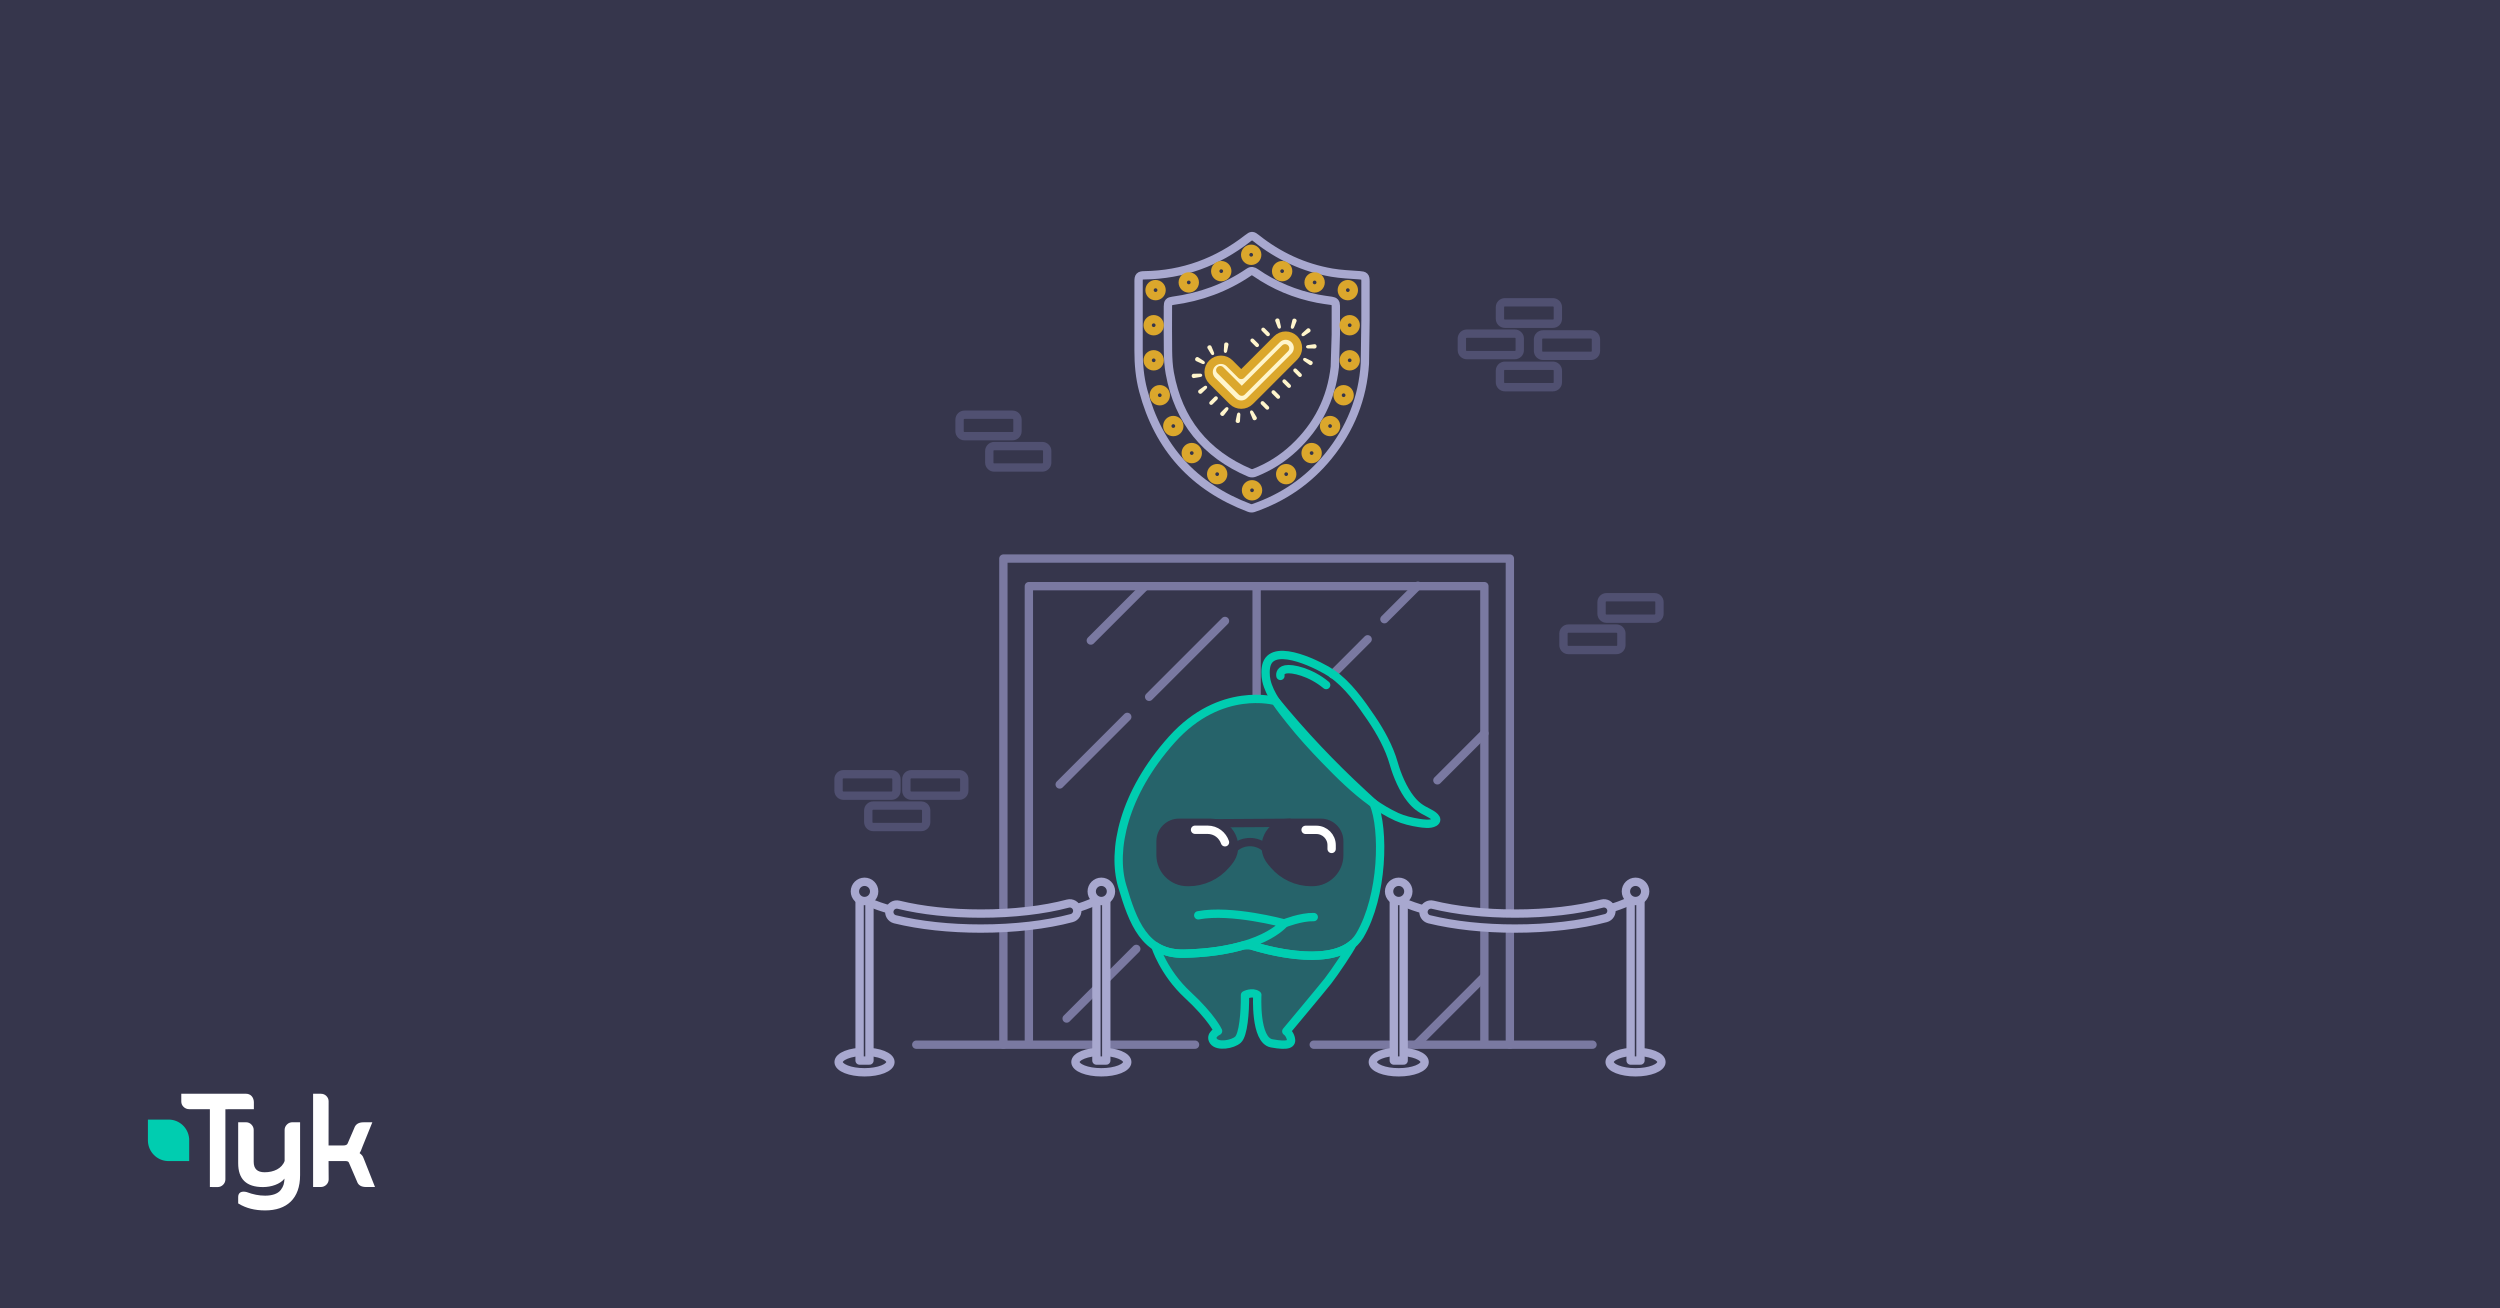 <svg xmlns="http://www.w3.org/2000/svg" width="1200" height="628" viewBox="0 0 1200 628" fill="none"><rect width="1200" height="628" fill="white"></rect><rect width="1200" height="628" fill="#36364C"></rect><path d="M120.739 526.085C120.03 525.353 119.102 525 118.038 525H87.016V528.717C87.016 529.721 87.371 530.589 88.107 531.295C88.844 532.027 89.772 532.407 90.836 532.407H100.74V569.767L104.369 569.795C105.433 569.795 106.36 569.415 107.07 568.709C107.806 567.977 108.188 567.081 108.188 566.105V532.434L121.858 532.407V528.961C121.83 527.984 121.476 526.845 120.739 526.085Z" fill="white"></path><path d="M140.438 538.675C139.374 538.675 138.446 539.028 137.737 539.76C137 540.493 136.618 541.388 136.618 542.365V557.26C135.309 560.923 131.325 562.686 127.042 562.686C123.495 562.686 121.776 561.031 121.776 557.667V542.365C121.776 541.388 121.394 540.52 120.657 539.76C119.948 539.028 119.02 538.675 117.956 538.675H114.327V558.372C114.327 565.942 118.201 569.795 126.223 569.795C130.179 569.795 134.49 568.411 136.564 565.725C136.4 568.113 136.127 569.361 134.79 571.152C133.29 573.159 130.343 573.919 127.26 573.919C124.313 573.919 121.476 573.349 118.365 572.183C117.847 572.047 117.356 571.993 116.946 571.993C115.255 571.993 114.327 572.915 114.327 574.597V577.636L114.545 577.772C118.092 579.915 122.24 581 127.26 581C137.682 581 144.04 575.33 144.04 564.124V538.675H140.438Z" fill="white"></path><path d="M174.598 556.12C174.052 554.465 173.397 554.221 172.606 553.488C172.961 553.027 173.397 552.159 174.025 550.314L178.718 538.702H174.461C172.142 538.702 170.642 539.651 170.041 541.496L166.849 548.903C166.603 549.527 165.867 549.826 164.666 549.826H157.709L157.736 528.636C157.736 527.659 157.409 526.845 156.672 526.085C155.963 525.353 155.035 525 153.971 525H150.288V569.767H153.944C155.008 569.767 155.935 569.388 156.672 568.655C157.381 567.95 157.763 567.081 157.763 566.078L157.709 557.314H165.949C167.122 557.314 167.422 557.857 167.558 558.264L171.378 567.136C171.951 568.899 173.425 569.767 175.771 569.767H180L174.598 556.12Z" fill="white"></path><path d="M90.781 546.461C90.344 541.415 86.17 537.454 81.041 537.399H72.965H72.692H71V539.109V539.624V547.764C71.218 552.946 75.365 557.124 80.549 557.314H88.844H89.117H90.808V555.605V546.489C90.808 546.461 90.781 546.461 90.781 546.461Z" fill="#00CDB0"></path><path d="M481.625 501.447V268.115H724.735V501.447" stroke="#7A79A1" stroke-width="4" stroke-linecap="round" stroke-linejoin="round"></path><path d="M493.857 500.256V281.355H712.498V500.256" stroke="#7A79A1" stroke-width="4" stroke-linecap="round" stroke-linejoin="round"></path><path d="M712.498 352.017L689.948 374.562" stroke="#7A79A1" stroke-width="4" stroke-linecap="round" stroke-linejoin="round"></path><path d="M680.576 281.152L664.514 297.215" stroke="#7A79A1" stroke-width="4" stroke-linecap="round" stroke-linejoin="round"></path><path d="M656.476 306.865L639.685 323.656" stroke="#7A79A1" stroke-width="4" stroke-linecap="round" stroke-linejoin="round"></path><path d="M679.82 501.448L712.129 469.134" stroke="#7A79A1" stroke-width="4" stroke-linecap="round" stroke-linejoin="round"></path><path d="M587.995 298.061L551.586 334.469" stroke="#7A79A1" stroke-width="4" stroke-linecap="round" stroke-linejoin="round"></path><path d="M541.089 344.111L508.652 376.548" stroke="#7A79A1" stroke-width="4" stroke-linecap="round" stroke-linejoin="round"></path><path d="M545.42 455.474L511.99 488.899" stroke="#7A79A1" stroke-width="4" stroke-linecap="round" stroke-linejoin="round"></path><path d="M549.468 281.583L523.589 307.461" stroke="#7A79A1" stroke-width="4" stroke-linecap="round" stroke-linejoin="round"></path><path d="M603.177 281.581V335.475" stroke="#7A79A1" stroke-width="4" stroke-linecap="round" stroke-linejoin="round"></path><path d="M573.62 501.446H439.812" stroke="#7A79A1" stroke-width="4" stroke-linecap="round" stroke-linejoin="round"></path><path d="M764.406 501.446H630.597" stroke="#7A79A1" stroke-width="4" stroke-linecap="round" stroke-linejoin="round"></path><path d="M616.431 443.235C616.431 443.235 624.441 440.034 630.602 440.194" stroke="#00CDB0" stroke-width="4" stroke-linecap="round" stroke-linejoin="round"></path><path d="M598.724 453.207C598.724 453.207 641.393 468.073 652.674 449.07C663.956 430.067 664.505 397.966 659.332 385.648L654.325 381.033C639.298 367.193 625.255 352.322 612.308 336.52C612.308 336.52 585.905 328.884 562.542 354.904C539.174 380.924 533.604 408.278 538.668 425.333C543.732 442.389 549.402 458.182 568.386 457.751C605.703 456.905 616.436 443.23 616.436 443.23C616.436 443.23 591.03 436.308 575.157 439.348" stroke="#00CDB0" stroke-width="4" stroke-linecap="round" stroke-linejoin="round"></path><path opacity="0.3" d="M598.723 454.381C598.723 454.381 641.392 469.247 652.674 450.244C663.956 431.24 664.505 399.139 659.332 386.822L654.324 382.207C639.298 368.367 625.254 353.496 612.308 337.694C612.308 337.694 585.905 330.058 562.542 356.078C539.174 382.098 533.604 409.452 538.668 426.507C543.732 443.563 549.402 459.355 568.386 458.925C605.702 458.079 616.436 444.404 616.436 444.404C616.436 444.404 591.03 437.482 575.157 440.522" fill="#00CDB0"></path><path d="M637.482 470.809C634.47 474.634 617.429 495.027 617.429 495.027C617.429 495.027 618.904 495.907 619.575 498.347C620.323 501.061 618.554 502.304 610.393 500.805C602.232 499.307 603.508 477.575 603.508 477.575C601.083 475.835 597.598 477.641 597.598 477.641C597.674 486.185 596.77 496.744 594.236 499.047C591.702 501.349 584.453 502.602 582.462 499.708C580.472 496.81 584.666 494.9 584.666 494.9C584.666 494.9 581.597 488.181 570.065 477.523C558.537 466.865 554.579 454.188 554.579 454.188C558.215 456.567 562.702 457.891 568.381 457.763C580.524 457.489 589.858 455.853 596.912 453.772L600.336 453.734C607.447 455.966 636.243 464.056 649.109 453.257C648.423 455.139 640.484 466.988 637.472 470.813L637.482 470.809Z" stroke="#00CDB0" stroke-width="4" stroke-linecap="round" stroke-linejoin="round"></path><path opacity="0.3" d="M636.519 470.809C633.507 474.634 616.466 495.027 616.466 495.027C616.466 495.027 617.942 495.907 618.613 498.347C619.36 501.061 617.592 502.304 609.431 500.805C601.269 499.307 602.546 477.575 602.546 477.575C600.12 475.835 596.636 477.641 596.636 477.641C596.711 486.185 595.808 496.744 593.274 499.047C590.739 501.349 583.491 502.602 581.5 499.708C579.509 496.81 583.703 494.9 583.703 494.9C583.703 494.9 580.635 488.181 569.102 477.523C557.574 466.865 553.617 454.188 553.617 454.188C557.253 456.567 561.74 457.891 567.419 457.763C579.561 457.489 588.895 455.853 595.95 453.772L599.373 453.734C606.485 455.966 635.281 464.056 648.147 453.257C647.461 455.139 639.522 466.988 636.51 470.813L636.519 470.809Z" fill="#00CDB0"></path><path d="M570.481 423.39H569.989C562.849 423.39 557.066 417.602 557.066 410.467V403.767C557.066 398.887 561.024 394.93 565.904 394.93H580.949C590.68 394.93 595.938 406.33 589.631 413.734L588.477 415.087C583.985 420.359 577.408 423.395 570.485 423.395L570.481 423.39Z" fill="#36364C" stroke="#36364C" stroke-width="4" stroke-linecap="round" stroke-linejoin="round"></path><path d="M629.429 423.39H629.921C637.061 423.39 642.844 417.602 642.844 410.467V403.767C642.844 398.887 638.886 394.93 634.006 394.93H618.961C609.23 394.93 603.972 406.33 610.279 413.734L611.433 415.087C615.925 420.359 622.502 423.395 629.425 423.395L629.429 423.39Z" fill="#36364C" stroke="#36364C" stroke-width="4" stroke-linecap="round" stroke-linejoin="round"></path><path d="M583.299 395.161L618.961 394.93" stroke="#36364C" stroke-width="4" stroke-linecap="round" stroke-linejoin="round"></path><path d="M593.191 406.458C595.082 405.044 597.432 404.202 599.976 404.202C602.714 404.202 605.229 405.171 607.187 406.793" stroke="#36364C" stroke-width="4" stroke-linecap="round" stroke-linejoin="round"></path><path d="M587.995 404.296C586.836 400.943 583.73 398.281 579.578 398.281H573.62" stroke="white" stroke-width="4" stroke-linecap="round" stroke-linejoin="round"></path><path d="M626.677 398.329H631.865C635.888 398.329 639.184 401.625 639.184 405.649V407.488" stroke="white" stroke-width="4" stroke-linecap="round" stroke-linejoin="round"></path><path d="M688.473 394.702C686.53 395.87 683.243 395.34 681.172 395.033C677.664 394.503 673.716 393.577 670.472 392.097C666.335 390.196 662.415 387.836 658.675 385.179C650.253 379.188 642.749 371.665 635.723 364.407C630.006 358.516 624.469 352.407 619.372 345.986C617.055 343.063 614.478 339.895 612.308 336.519C610.298 333.403 608.639 330.103 607.854 326.661C607.348 324.367 607.258 320.925 608.076 318.674C611.826 308.196 634.219 319.776 639.34 323.308C647.038 328.628 653.019 337.12 658.206 344.751C662.665 351.305 666.831 358.828 668.997 366.483C670.675 372.398 673.564 379.013 677.073 383.43C679.631 386.631 681.598 388.087 685.745 390.139C687.423 390.976 691.064 393.161 688.482 394.707L688.473 394.702Z" stroke="#00CDB0" stroke-width="4" stroke-linecap="round" stroke-linejoin="round"></path><path d="M614.606 324.432C614.606 324.432 613.987 321.917 617.122 321.297C620.257 320.678 629.037 322.555 636.56 328.82" stroke="#00CDB0" stroke-width="4" stroke-linecap="round" stroke-linejoin="round"></path><path d="M414.974 514.706C421.844 514.706 427.414 512.501 427.414 509.78C427.414 507.058 421.844 504.853 414.974 504.853C408.103 504.853 402.533 507.058 402.533 509.78C402.533 512.501 408.103 514.706 414.974 514.706Z" fill="#36364C" stroke="#A8A8CF" stroke-width="4" stroke-linecap="round" stroke-linejoin="round"></path><path d="M528.025 431.426C516.7 437.639 495.361 441.828 470.896 441.828C448.8 441.828 429.253 438.41 417.333 433.171" stroke="#A8A8CF" stroke-width="4" stroke-linecap="round" stroke-linejoin="round"></path><path d="M470.901 445.72C455.803 445.72 441.523 444.178 429.603 441.256C427.674 440.783 426.492 438.835 426.964 436.906C427.437 434.977 429.385 433.799 431.315 434.268C442.682 437.053 456.37 438.523 470.901 438.523C486.202 438.523 501.002 436.821 512.572 433.733C514.492 433.223 516.463 434.362 516.974 436.282C517.485 438.202 516.345 440.173 514.425 440.684C502.269 443.928 486.812 445.715 470.901 445.715V445.72Z" fill="#36364C" stroke="#A8A8CF" stroke-width="4" stroke-linecap="round" stroke-linejoin="round"></path><path d="M417.338 431.634H412.605V509.066H417.338V431.634Z" fill="#36364C" stroke="#A8A8CF" stroke-width="4" stroke-linecap="round" stroke-linejoin="round"></path><path d="M414.973 432.504C417.527 432.504 419.598 430.433 419.598 427.879C419.598 425.325 417.527 423.255 414.973 423.255C412.42 423.255 410.349 425.325 410.349 427.879C410.349 430.433 412.42 432.504 414.973 432.504Z" fill="#36364C" stroke="#A8A8CF" stroke-width="4" stroke-linecap="round" stroke-linejoin="round"></path><path d="M528.649 514.706C535.519 514.706 541.089 512.501 541.089 509.78C541.089 507.058 535.519 504.853 528.649 504.853C521.778 504.853 516.208 507.058 516.208 509.78C516.208 512.501 521.778 514.706 528.649 514.706Z" fill="#36364C" stroke="#A8A8CF" stroke-width="4" stroke-linecap="round" stroke-linejoin="round"></path><path d="M531.013 431.634H526.28V509.066H531.013V431.634Z" fill="#36364C" stroke="#A8A8CF" stroke-width="4" stroke-linecap="round" stroke-linejoin="round"></path><path d="M528.649 432.504C531.202 432.504 533.273 430.433 533.273 427.879C533.273 425.325 531.202 423.255 528.649 423.255C526.095 423.255 524.024 425.325 524.024 427.879C524.024 430.433 526.095 432.504 528.649 432.504Z" fill="#36364C" stroke="#A8A8CF" stroke-width="4" stroke-linecap="round" stroke-linejoin="round"></path><path d="M671.384 514.706C678.255 514.706 683.825 512.501 683.825 509.78C683.825 507.058 678.255 504.853 671.384 504.853C664.514 504.853 658.944 507.058 658.944 509.78C658.944 512.501 664.514 514.706 671.384 514.706Z" fill="#36364C" stroke="#A8A8CF" stroke-width="4" stroke-linecap="round" stroke-linejoin="round"></path><path d="M784.44 431.426C773.116 437.639 751.777 441.828 727.312 441.828C705.216 441.828 685.669 438.41 673.749 433.171" stroke="#A8A8CF" stroke-width="4" stroke-linecap="round" stroke-linejoin="round"></path><path d="M727.312 445.72C712.214 445.72 697.934 444.178 686.014 441.256C684.085 440.783 682.903 438.835 683.376 436.906C683.848 434.977 685.797 433.799 687.726 434.268C699.093 437.053 712.781 438.523 727.312 438.523C742.613 438.523 757.413 436.821 768.983 433.733C770.903 433.223 772.874 434.362 773.385 436.282C773.896 438.202 772.756 440.173 770.837 440.684C758.68 443.928 743.223 445.715 727.312 445.715V445.72Z" fill="#36364C" stroke="#A8A8CF" stroke-width="4" stroke-linecap="round" stroke-linejoin="round"></path><path d="M673.753 431.634H669.02V509.066H673.753V431.634Z" fill="#36364C" stroke="#A8A8CF" stroke-width="4" stroke-linecap="round" stroke-linejoin="round"></path><path d="M671.385 432.504C673.939 432.504 676.009 430.433 676.009 427.879C676.009 425.325 673.939 423.255 671.385 423.255C668.831 423.255 666.76 425.325 666.76 427.879C666.76 430.433 668.831 432.504 671.385 432.504Z" fill="#36364C" stroke="#A8A8CF" stroke-width="4" stroke-linecap="round" stroke-linejoin="round"></path><path d="M785.06 514.706C791.93 514.706 797.5 512.501 797.5 509.78C797.5 507.058 791.93 504.853 785.06 504.853C778.189 504.853 772.619 507.058 772.619 509.78C772.619 512.501 778.189 514.706 785.06 514.706Z" fill="#36364C" stroke="#A8A8CF" stroke-width="4" stroke-linecap="round" stroke-linejoin="round"></path><path d="M787.428 431.634H782.695V509.066H787.428V431.634Z" fill="#36364C" stroke="#A8A8CF" stroke-width="4" stroke-linecap="round" stroke-linejoin="round"></path><path d="M785.059 432.504C787.613 432.504 789.684 430.433 789.684 427.879C789.684 425.325 787.613 423.255 785.059 423.255C782.505 423.255 780.435 425.325 780.435 427.879C780.435 430.433 782.505 432.504 785.059 432.504Z" fill="#36364C" stroke="#A8A8CF" stroke-width="4" stroke-linecap="round" stroke-linejoin="round"></path><path d="M427.925 371.631H404.878C403.564 371.631 402.5 372.695 402.5 374.009V379.546C402.5 380.861 403.564 381.925 404.878 381.925H427.925C429.239 381.925 430.303 380.861 430.303 379.546V374.009C430.303 372.695 429.239 371.631 427.925 371.631Z" stroke="#505071" stroke-width="4" stroke-linecap="round" stroke-linejoin="round"></path><path d="M460.475 371.631H437.428C436.114 371.631 435.05 372.695 435.05 374.009V379.546C435.05 380.861 436.114 381.925 437.428 381.925H460.475C461.789 381.925 462.853 380.861 462.853 379.546V374.009C462.853 372.695 461.789 371.631 460.475 371.631V371.631Z" stroke="#505071" stroke-width="4" stroke-linecap="round" stroke-linejoin="round"></path><path d="M442.195 386.68H419.149C417.834 386.68 416.77 387.744 416.77 389.058V394.595C416.77 395.909 417.834 396.973 419.149 396.973H442.195C443.509 396.973 444.573 395.909 444.573 394.595V389.058C444.573 387.744 443.509 386.68 442.195 386.68Z" stroke="#505071" stroke-width="4" stroke-linecap="round" stroke-linejoin="round"></path><path d="M486.013 199.07H462.967C461.652 199.07 460.588 200.134 460.588 201.449V206.986C460.588 208.3 461.652 209.364 462.967 209.364H486.013C487.327 209.364 488.391 208.3 488.391 206.986V201.449C488.391 200.134 487.327 199.07 486.013 199.07Z" stroke="#505071" stroke-width="4" stroke-linecap="round" stroke-linejoin="round"></path><path d="M500.283 214.119H477.237C475.922 214.119 474.858 215.183 474.858 216.498V222.034C474.858 223.349 475.922 224.413 477.237 224.413H500.283C501.597 224.413 502.661 223.349 502.661 222.034V216.498C502.661 215.183 501.597 214.119 500.283 214.119Z" stroke="#505071" stroke-width="4" stroke-linecap="round" stroke-linejoin="round"></path><path d="M794.171 286.667H771.125C769.81 286.667 768.747 287.731 768.747 289.045V294.582C768.747 295.897 769.81 296.961 771.125 296.961H794.171C795.486 296.961 796.549 295.897 796.549 294.582V289.045C796.549 287.731 795.486 286.667 794.171 286.667Z" stroke="#505071" stroke-width="4" stroke-linecap="round" stroke-linejoin="round"></path><path d="M775.886 301.721H752.84C751.526 301.721 750.462 302.785 750.462 304.099V309.636C750.462 310.951 751.526 312.014 752.84 312.014H775.886C777.201 312.014 778.265 310.951 778.265 309.636V304.099C778.265 302.785 777.201 301.721 775.886 301.721Z" stroke="#505071" stroke-width="4" stroke-linecap="round" stroke-linejoin="round"></path><path d="M745.398 145.1H722.352C721.037 145.1 719.973 146.163 719.973 147.478V153.015C719.973 154.329 721.037 155.393 722.352 155.393H745.398C746.712 155.393 747.776 154.329 747.776 153.015V147.478C747.776 146.163 746.712 145.1 745.398 145.1Z" stroke="#505071" stroke-width="4" stroke-linecap="round" stroke-linejoin="round"></path><path d="M727.113 160.153H704.067C702.752 160.153 701.688 161.217 701.688 162.532V168.069C701.688 169.383 702.752 170.447 704.067 170.447H727.113C728.428 170.447 729.491 169.383 729.491 168.069V162.532C729.491 161.217 728.428 160.153 727.113 160.153Z" stroke="#505071" stroke-width="4" stroke-linecap="round" stroke-linejoin="round"></path><path d="M763.678 160.511H740.632C739.317 160.511 738.253 161.575 738.253 162.889V168.426C738.253 169.741 739.317 170.804 740.632 170.804H763.678C764.992 170.804 766.056 169.741 766.056 168.426V162.889C766.056 161.575 764.992 160.511 763.678 160.511Z" stroke="#505071" stroke-width="4" stroke-linecap="round" stroke-linejoin="round"></path><path d="M745.398 175.562H722.352C721.037 175.562 719.973 176.625 719.973 177.94V183.477C719.973 184.791 721.037 185.855 722.352 185.855H745.398C746.712 185.855 747.776 184.791 747.776 183.477V177.94C747.776 176.625 746.712 175.562 745.398 175.562Z" stroke="#505071" stroke-width="4" stroke-linecap="round" stroke-linejoin="round"></path><path d="M655.142 174.562C654.116 191.163 648.14 205.944 637.671 218.853C628.072 230.688 615.949 238.944 601.556 243.885C601.002 244.074 600.255 244.017 599.697 243.804C573.081 233.747 556.031 214.985 548.735 187.47C547.08 181.229 546.498 174.822 546.512 168.358C546.541 157.214 546.522 146.073 546.522 134.929C546.522 132.692 546.999 132.177 549.245 132.144C567.819 131.893 584.306 125.812 598.903 114.422C600.823 112.923 601.163 112.913 603.064 114.422C613.774 122.942 625.836 128.536 639.321 130.867C643.681 131.619 648.154 131.78 652.58 132.111C654.982 132.29 655.436 132.645 655.436 135.052C655.436 141.312 655.436 147.577 655.436 153.837L655.142 174.557V174.562Z" stroke="#A8A8CF" stroke-width="4" stroke-linecap="round" stroke-linejoin="round"></path><path d="M640.716 176.086C639.042 191.439 632.427 204.413 621.155 214.962C615.585 220.178 609.206 224.178 602.095 226.963C601.452 227.214 600.53 227.233 599.905 226.968C578.571 217.88 565.658 201.969 561.501 179.117C560.877 175.689 560.698 172.152 560.636 168.657C560.508 161.451 560.598 154.241 560.598 147.035C560.598 145.143 561.033 144.632 562.925 144.382C576.183 142.609 588.43 138.159 599.508 130.613C600.643 129.842 601.57 130.097 602.601 130.811C611.684 137.11 621.68 141.256 632.512 143.375C634.687 143.8 636.891 144.075 639.085 144.396C640.645 144.628 641.194 145.209 641.194 146.774C641.198 151.37 641.194 155.971 641.194 160.567L640.711 176.09L640.716 176.086Z" stroke="#A8A8CF" stroke-width="4" stroke-linecap="round" stroke-linejoin="round"></path><path d="M600.572 125.19C602.168 125.19 603.461 123.897 603.461 122.301C603.461 120.706 602.168 119.412 600.572 119.412C598.977 119.412 597.683 120.706 597.683 122.301C597.683 123.897 598.977 125.19 600.572 125.19Z" stroke="#DBA72C" stroke-width="4" stroke-linecap="round" stroke-linejoin="round"></path><path d="M600.974 238.227C602.57 238.227 603.863 236.934 603.863 235.338C603.863 233.743 602.57 232.449 600.974 232.449C599.378 232.449 598.085 233.743 598.085 235.338C598.085 236.934 599.378 238.227 600.974 238.227Z" stroke="#DBA72C" stroke-width="4" stroke-linecap="round" stroke-linejoin="round"></path><path d="M570.608 138.457C572.204 138.457 573.497 137.163 573.497 135.568C573.497 133.972 572.204 132.679 570.608 132.679C569.013 132.679 567.719 133.972 567.719 135.568C567.719 137.163 569.013 138.457 570.608 138.457Z" stroke="#DBA72C" stroke-width="4" stroke-linecap="round" stroke-linejoin="round"></path><path d="M586.202 133.043C587.798 133.043 589.091 131.749 589.091 130.154C589.091 128.558 587.798 127.265 586.202 127.265C584.607 127.265 583.313 128.558 583.313 130.154C583.313 131.749 584.607 133.043 586.202 133.043Z" stroke="#DBA72C" stroke-width="4" stroke-linecap="round" stroke-linejoin="round"></path><path d="M554.669 142.154C556.264 142.154 557.558 140.861 557.558 139.265C557.558 137.669 556.264 136.376 554.669 136.376C553.073 136.376 551.78 137.669 551.78 139.265C551.78 140.861 553.073 142.154 554.669 142.154Z" stroke="#DBA72C" stroke-width="4" stroke-linecap="round" stroke-linejoin="round"></path><path d="M584.25 230.48C585.845 230.48 587.139 229.187 587.139 227.591C587.139 225.996 585.845 224.702 584.25 224.702C582.654 224.702 581.361 225.996 581.361 227.591C581.361 229.187 582.654 230.48 584.25 230.48Z" stroke="#DBA72C" stroke-width="4" stroke-linecap="round" stroke-linejoin="round"></path><path d="M572.046 220.366C573.641 220.366 574.935 219.073 574.935 217.477C574.935 215.881 573.641 214.588 572.046 214.588C570.45 214.588 569.156 215.881 569.156 217.477C569.156 219.073 570.45 220.366 572.046 220.366Z" stroke="#DBA72C" stroke-width="4" stroke-linecap="round" stroke-linejoin="round"></path><path d="M563.189 207.391C564.785 207.391 566.078 206.098 566.078 204.502C566.078 202.907 564.785 201.613 563.189 201.613C561.594 201.613 560.3 202.907 560.3 204.502C560.3 206.098 561.594 207.391 563.189 207.391Z" stroke="#DBA72C" stroke-width="4" stroke-linecap="round" stroke-linejoin="round"></path><path d="M556.693 192.601C558.288 192.601 559.582 191.308 559.582 189.712C559.582 188.117 558.288 186.823 556.693 186.823C555.097 186.823 553.803 188.117 553.803 189.712C553.803 191.308 555.097 192.601 556.693 192.601Z" stroke="#DBA72C" stroke-width="4" stroke-linecap="round" stroke-linejoin="round"></path><path d="M553.77 175.835C555.366 175.835 556.659 174.541 556.659 172.946C556.659 171.35 555.366 170.057 553.77 170.057C552.175 170.057 550.881 171.35 550.881 172.946C550.881 174.541 552.175 175.835 553.77 175.835Z" stroke="#DBA72C" stroke-width="4" stroke-linecap="round" stroke-linejoin="round"></path><path d="M553.77 158.997C555.366 158.997 556.659 157.703 556.659 156.108C556.659 154.512 555.366 153.219 553.77 153.219C552.175 153.219 550.881 154.512 550.881 156.108C550.881 157.703 552.175 158.997 553.77 158.997Z" stroke="#DBA72C" stroke-width="4" stroke-linecap="round" stroke-linejoin="round"></path><path d="M631.018 138.457C632.614 138.457 633.907 137.163 633.907 135.568C633.907 133.972 632.614 132.679 631.018 132.679C629.423 132.679 628.129 133.972 628.129 135.568C628.129 137.163 629.423 138.457 631.018 138.457Z" stroke="#DBA72C" stroke-width="4" stroke-linecap="round" stroke-linejoin="round"></path><path d="M615.424 133.043C617.02 133.043 618.313 131.749 618.313 130.154C618.313 128.558 617.02 127.265 615.424 127.265C613.829 127.265 612.535 128.558 612.535 130.154C612.535 131.749 613.829 133.043 615.424 133.043Z" stroke="#DBA72C" stroke-width="4" stroke-linecap="round" stroke-linejoin="round"></path><path d="M646.958 142.154C648.553 142.154 649.847 140.861 649.847 139.265C649.847 137.669 648.553 136.376 646.958 136.376C645.362 136.376 644.069 137.669 644.069 139.265C644.069 140.861 645.362 142.154 646.958 142.154Z" stroke="#DBA72C" stroke-width="4" stroke-linecap="round" stroke-linejoin="round"></path><path d="M617.372 230.48C618.968 230.48 620.261 229.187 620.261 227.591C620.261 225.996 618.968 224.702 617.372 224.702C615.777 224.702 614.483 225.996 614.483 227.591C614.483 229.187 615.777 230.48 617.372 230.48Z" stroke="#DBA72C" stroke-width="4" stroke-linecap="round" stroke-linejoin="round"></path><path d="M629.581 220.366C631.177 220.366 632.47 219.073 632.47 217.477C632.47 215.881 631.177 214.588 629.581 214.588C627.985 214.588 626.692 215.881 626.692 217.477C626.692 219.073 627.985 220.366 629.581 220.366Z" stroke="#DBA72C" stroke-width="4" stroke-linecap="round" stroke-linejoin="round"></path><path d="M638.432 207.391C640.028 207.391 641.321 206.098 641.321 204.502C641.321 202.907 640.028 201.613 638.432 201.613C636.837 201.613 635.543 202.907 635.543 204.502C635.543 206.098 636.837 207.391 638.432 207.391Z" stroke="#DBA72C" stroke-width="4" stroke-linecap="round" stroke-linejoin="round"></path><path d="M644.934 192.601C646.53 192.601 647.823 191.308 647.823 189.712C647.823 188.117 646.53 186.823 644.934 186.823C643.338 186.823 642.045 188.117 642.045 189.712C642.045 191.308 643.338 192.601 644.934 192.601Z" stroke="#DBA72C" stroke-width="4" stroke-linecap="round" stroke-linejoin="round"></path><path d="M647.856 175.835C649.452 175.835 650.745 174.541 650.745 172.946C650.745 171.35 649.452 170.057 647.856 170.057C646.261 170.057 644.967 171.35 644.967 172.946C644.967 174.541 646.261 175.835 647.856 175.835Z" stroke="#DBA72C" stroke-width="4" stroke-linecap="round" stroke-linejoin="round"></path><path d="M647.856 158.997C649.452 158.997 650.745 157.703 650.745 156.108C650.745 154.512 649.452 153.219 647.856 153.219C646.261 153.219 644.967 154.512 644.967 156.108C644.967 157.703 646.261 158.997 647.856 158.997Z" stroke="#DBA72C" stroke-width="4" stroke-linecap="round" stroke-linejoin="round"></path><path d="M595.787 194.232C594.274 194.232 592.761 193.655 591.612 192.501L581.871 182.761C579.564 180.454 579.564 176.713 581.871 174.406C584.179 172.099 587.919 172.099 590.226 174.406L595.792 179.971L612.941 162.821C615.249 160.514 618.989 160.514 621.296 162.821C623.604 165.129 623.604 168.869 621.296 171.176L599.971 192.501C598.818 193.655 597.305 194.232 595.796 194.232H595.787Z" fill="#FFF5CC" stroke="#DBA72C" stroke-width="4" stroke-linecap="round" stroke-linejoin="round"></path><path d="M604.057 166.342C603.697 166.701 603.106 166.696 602.733 166.328L600.473 164.068C600.104 163.699 600.094 163.108 600.458 162.744C600.818 162.384 601.409 162.389 601.782 162.758L604.043 165.018C604.411 165.387 604.421 165.978 604.057 166.342Z" fill="#FFF5CC"></path><path d="M609.282 161.117C608.923 161.477 608.331 161.472 607.958 161.103L605.698 158.843C605.329 158.474 605.32 157.883 605.684 157.519C606.043 157.16 606.634 157.164 607.008 157.533L609.268 159.793C609.637 160.162 609.646 160.753 609.282 161.117Z" fill="#FFF5CC"></path><path d="M614.308 157.755C613.934 157.892 613.471 157.599 613.282 157.117L612.142 154.128C611.949 153.641 612.27 153.079 612.861 152.88C613.462 152.724 614.038 153.027 614.142 153.537L614.819 156.663C614.923 157.173 614.696 157.67 614.308 157.76V157.755Z" fill="#FFF5CC"></path><path d="M620.096 157.821C619.722 157.689 619.49 157.23 619.609 156.71L620.346 153.599C620.455 153.098 621.051 152.772 621.637 152.97C622.228 153.173 622.536 153.736 622.337 154.218L621.141 157.183C620.937 157.665 620.469 157.954 620.096 157.821Z" fill="#FFF5CC"></path><path d="M624.838 161.126C624.602 160.804 624.668 160.294 625.056 159.934L627.42 157.778C627.793 157.428 628.465 157.49 628.843 157.986C629.217 158.487 629.155 159.126 628.715 159.409L626.058 161.187C625.618 161.471 625.07 161.447 624.838 161.126Z" fill="#FFF5CC"></path><path d="M626.89 166.517C626.89 166.314 626.975 166.125 627.122 165.969C627.273 165.812 627.495 165.694 627.751 165.656L630.919 165.212C631.179 165.174 631.429 165.259 631.628 165.434C631.831 165.609 631.964 165.879 631.973 166.186C632.006 166.805 631.6 167.302 631.065 167.288L627.869 167.259C627.358 167.25 626.914 166.914 626.895 166.517H626.89Z" fill="#FFF5CC"></path><path d="M625.557 172.134C625.656 171.959 625.85 171.86 626.063 171.818C626.271 171.775 626.521 171.799 626.753 171.912L629.623 173.326C629.86 173.439 630.021 173.652 630.087 173.912C630.148 174.168 630.091 174.456 629.94 174.721C629.784 174.986 629.552 175.17 629.302 175.241C629.042 175.307 628.777 175.269 628.564 175.118L625.94 173.288C625.727 173.137 625.585 172.934 625.524 172.73C625.458 172.522 625.453 172.305 625.557 172.13V172.134Z" fill="#FFF5CC"></path><path d="M621.036 177.118C621.396 176.758 621.987 176.763 622.36 177.132L624.62 179.392C624.989 179.761 624.999 180.352 624.635 180.716C624.275 181.075 623.684 181.071 623.311 180.702L621.051 178.442C620.682 178.073 620.672 177.482 621.036 177.118Z" fill="#FFF5CC"></path><path d="M615.812 182.342C616.171 181.983 616.762 181.988 617.135 182.356L619.396 184.617C619.764 184.985 619.774 185.576 619.41 185.94C619.05 186.3 618.459 186.295 618.086 185.926L615.826 183.666C615.457 183.297 615.447 182.706 615.812 182.342Z" fill="#FFF5CC"></path><path d="M610.587 187.568C610.946 187.208 611.537 187.213 611.911 187.582L614.171 189.842C614.54 190.211 614.549 190.802 614.185 191.166C613.826 191.525 613.235 191.521 612.861 191.152L610.601 188.892C610.232 188.523 610.223 187.932 610.587 187.568Z" fill="#FFF5CC"></path><path d="M605.357 192.792C605.717 192.433 606.308 192.438 606.681 192.807L608.941 195.067C609.31 195.436 609.32 196.027 608.955 196.391C608.596 196.75 608.005 196.745 607.632 196.377L605.371 194.116C605.003 193.748 604.993 193.156 605.357 192.792Z" fill="#FFF5CC"></path><path d="M600.397 197.052C600.752 196.873 601.253 197.071 601.527 197.511L603.177 200.253C603.452 200.698 603.244 201.322 602.686 201.601C602.132 201.885 601.503 201.672 601.31 201.19L600.09 198.234C599.896 197.743 600.042 197.237 600.392 197.052H600.397Z" fill="#FFF5CC"></path><path d="M594.695 198.013C595.092 198.07 595.395 198.5 595.371 199.025L595.187 202.216C595.163 202.732 594.643 203.138 594.023 203.053C593.409 202.973 593.007 202.453 593.12 201.942L593.773 198.812C593.886 198.306 594.293 197.956 594.69 198.008L594.695 198.013Z" fill="#FFF5CC"></path><path d="M589.446 195.596C589.744 195.861 589.749 196.395 589.436 196.811L587.484 199.346C587.172 199.766 586.514 199.8 586.051 199.383C585.824 199.175 585.696 198.906 585.677 198.646C585.673 198.4 585.772 198.163 585.956 197.979L588.217 195.719C588.401 195.535 588.647 195.445 588.879 195.435C589.101 195.407 589.304 195.459 589.451 195.596H589.446Z" fill="#FFF5CC"></path><path d="M584.306 190.485C584.666 190.844 584.661 191.435 584.292 191.809L582.032 194.069C581.663 194.438 581.072 194.447 580.708 194.083C580.349 193.724 580.353 193.133 580.722 192.759L582.982 190.499C583.351 190.13 583.942 190.121 584.306 190.485Z" fill="#FFF5CC"></path><path d="M579.285 185.393C579.554 185.686 579.469 186.225 579.096 186.594L576.793 188.811C576.424 189.18 575.781 189.104 575.365 188.641C574.973 188.159 575.039 187.497 575.464 187.204L578.07 185.35C578.505 185.052 579.029 185.076 579.28 185.388L579.285 185.393Z" fill="#FFF5CC"></path><path d="M577.067 180.059C577.124 180.451 576.755 180.848 576.24 180.943L573.086 181.477C572.575 181.572 572.079 181.151 571.998 180.531C571.965 179.912 572.367 179.406 572.887 179.401L576.084 179.34C576.604 179.34 577.048 179.657 577.063 180.054L577.067 180.059Z" fill="#FFF5CC"></path><path d="M578.254 174.399C578.051 174.74 577.559 174.877 577.067 174.659L574.159 173.326C573.691 173.122 573.483 172.475 573.795 171.936C574.107 171.397 574.722 171.203 575.157 171.496L577.833 173.25C578.268 173.543 578.457 174.059 578.254 174.399Z" fill="#FFF5CC"></path><path d="M582.41 170.385C582.056 170.56 581.564 170.385 581.285 169.936L579.63 167.198C579.356 166.763 579.554 166.12 580.112 165.841C580.675 165.576 581.294 165.76 581.488 166.247L582.713 169.203C582.907 169.69 582.774 170.219 582.41 170.385Z" fill="#FFF5CC"></path><path d="M588.108 169.419C587.716 169.344 587.408 168.942 587.427 168.407L587.602 165.216C587.621 164.705 588.146 164.265 588.761 164.374C589.375 164.459 589.782 164.956 589.668 165.476L589.021 168.606C588.912 169.102 588.5 169.471 588.103 169.419H588.108Z" fill="#FFF5CC"></path><path d="M585.725 177.665L596.052 187.991L616.852 167.187" stroke="#DBA72C" stroke-width="4" stroke-linecap="round" stroke-linejoin="round"></path></svg>